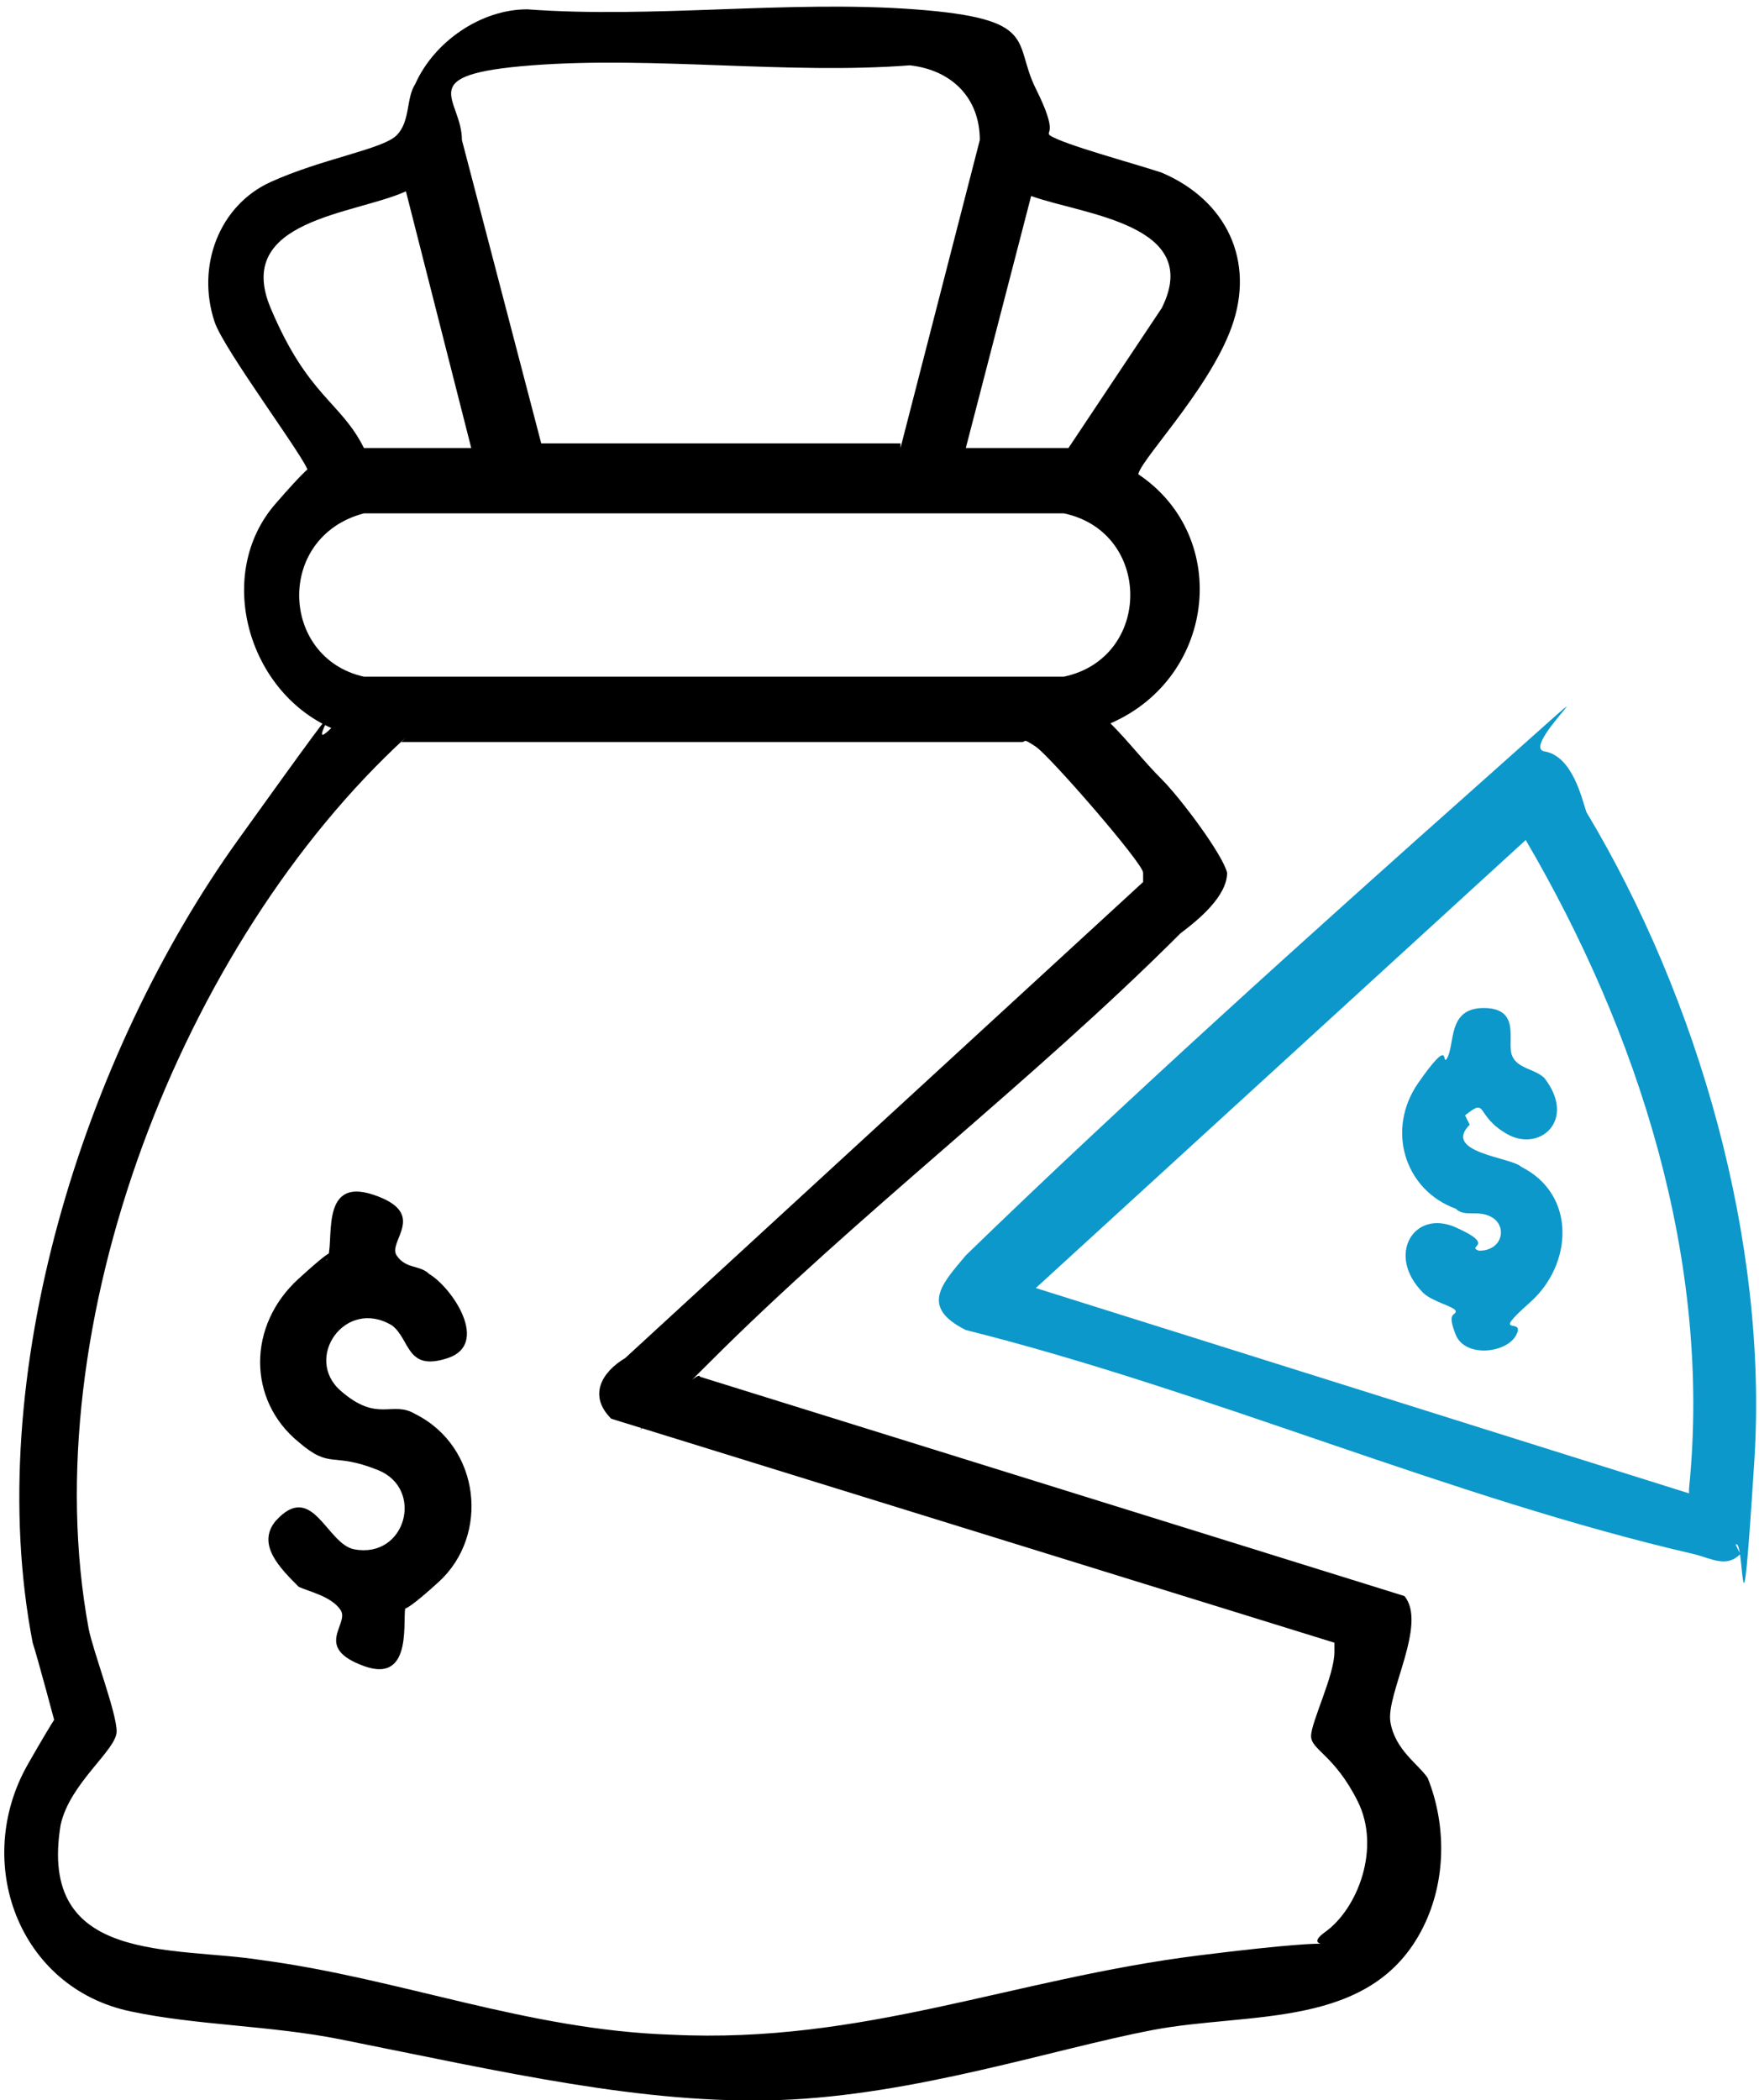 <?xml version="1.0" encoding="UTF-8"?>
<svg id="Ebene_2" data-name="Ebene 2" xmlns="http://www.w3.org/2000/svg" viewBox="0 0 37.7 45">
  <defs>
    <style>
      .cls-1 {
        fill: #0c98ca;
      }
    </style>
  </defs>
  <g id="Ebene_1-2" data-name="Ebene 1">
    <g>
      <path d="M24.3,10.1c2.1,1.3,1.8,4.4-.5,5.4.4.4.7.8,1.1,1.2s1.3,1.6,1.4,2c0,.5-.6,1-1,1.3-3.2,3.2-6.9,6-10.1,9.2s-.2,0-.2.3l15.1,4.7c.5.6-.4,2.1-.3,2.7s.6.9.8,1.2c.4,1,.4,2.2-.1,3.2-1.1,2.2-3.7,1.8-5.8,2.2s-5.1,1.4-8,1.5-5.9-.6-9.4-1.3c-1.5-.3-3.1-.3-4.5-.6-2.4-.5-3.4-3.2-2.2-5.3s.6-.8.6-.8c0,0-.4-1.5-.5-1.8-1.1-5.7,1.1-12.6,4.4-17.2s1.2-1.6,2-2.4c-1.8-.8-2.5-3.3-1.2-4.8s.6-.4.7-.7c0-.2-1.8-2.6-2-3.2-.4-1.2.1-2.5,1.2-3s2.4-.7,2.7-1,.2-.8.4-1.1c.4-.9,1.4-1.6,2.4-1.6,2.7.2,5.6-.2,8.3,0s2.1.7,2.6,1.7.2.9.3,1c.3.2,1.8.6,2.4.8,1.4.6,2,1.9,1.5,3.3s-2.1,3-2,3.2ZM19.3,9.6l1.7-6.6c0-.9-.6-1.5-1.5-1.6-2.6.2-5.5-.2-8.1,0s-1.5.7-1.5,1.6l1.7,6.5h7.7ZM10.1,9.6l-1.4-5.5c-1.1.5-3.7.6-2.9,2.5s1.5,2,2,3h2.2ZM20.7,9.6h2.2l2-3c.9-1.8-1.7-2-2.8-2.4l-1.4,5.4ZM7.8,11c-1.9.5-1.8,3.1,0,3.5h15c1.9-.4,1.9-3.1,0-3.5H7.8ZM8.7,15.8C3.9,20.2.7,28.4,1.9,34.9c.1.5.6,1.8.6,2.2s-1,1.1-1.2,2c-.5,3,2.4,2.6,4.3,2.9,3,.4,5.7,1.5,8.8,1.6,4.1.2,7.3-1.2,11.3-1.7s2,0,2.7-.5,1.2-1.8.7-2.8-1-1.1-1-1.4.5-1.3.5-1.8,0-.2,0-.2l-15.5-4.8c-.5-.5-.2-1,.3-1.3l11.1-10.2v-.2c0-.2-2-2.5-2.3-2.7s-.2-.1-.3-.1h-13.3Z"/>
      <path class="cls-1" d="M37.3,33.3c-.3.3-.6.1-1,0-5.2-1.2-10.4-3.5-15.6-4.8-1-.5-.5-1,0-1.6,3.4-3.3,7.4-6.9,11-10.1s.8-.8,1.4-.7.8,1,.9,1.3c2.4,4,3.9,9.2,3.6,13.9s-.2,1.6-.4,1.8ZM36.2,31.9c.5-4.9-1.1-9.8-3.5-13.9l-10.5,9.6,14,4.4Z"/>
      <path d="M8.7,34.4c-.1.2.2,1.7-.9,1.3s-.3-.9-.5-1.2-.7-.4-.9-.5c-.4-.4-.9-.9-.5-1.4.8-.9,1.1.5,1.7.6,1.1.2,1.5-1.3.5-1.7s-1,0-1.7-.6c-1.1-.9-1.1-2.5,0-3.5s.5-.3.6-.4c.2-.3-.2-1.8,1-1.4s.3,1,.5,1.3.5.2.7.4c.5.3,1.3,1.5.4,1.8s-.8-.4-1.2-.7c-1-.6-1.9.7-1.1,1.4s1.1.2,1.6.5c1.4.7,1.6,2.6.5,3.6s-.7.4-.7.4Z"/>
      <path class="cls-1" d="M31.5,24.1c-.6.6.9.7,1.1.9,1.2.6,1.1,2.1.2,2.9s-.1.3-.3.7-1.1.5-1.3,0,0-.4,0-.5-.5-.2-.7-.4c-.8-.8-.2-1.8.7-1.4s.2.4.5.5c.5,0,.6-.5.3-.7s-.6,0-.8-.2c-1.1-.4-1.5-1.7-.8-2.7s.5-.4.6-.5c.2-.3,0-1.1.8-1.1s.5.7.6,1,.5.3.7.5c.7.9-.1,1.6-.8,1.2s-.4-.8-.9-.4Z"/>
    </g>
  </g>
</svg>